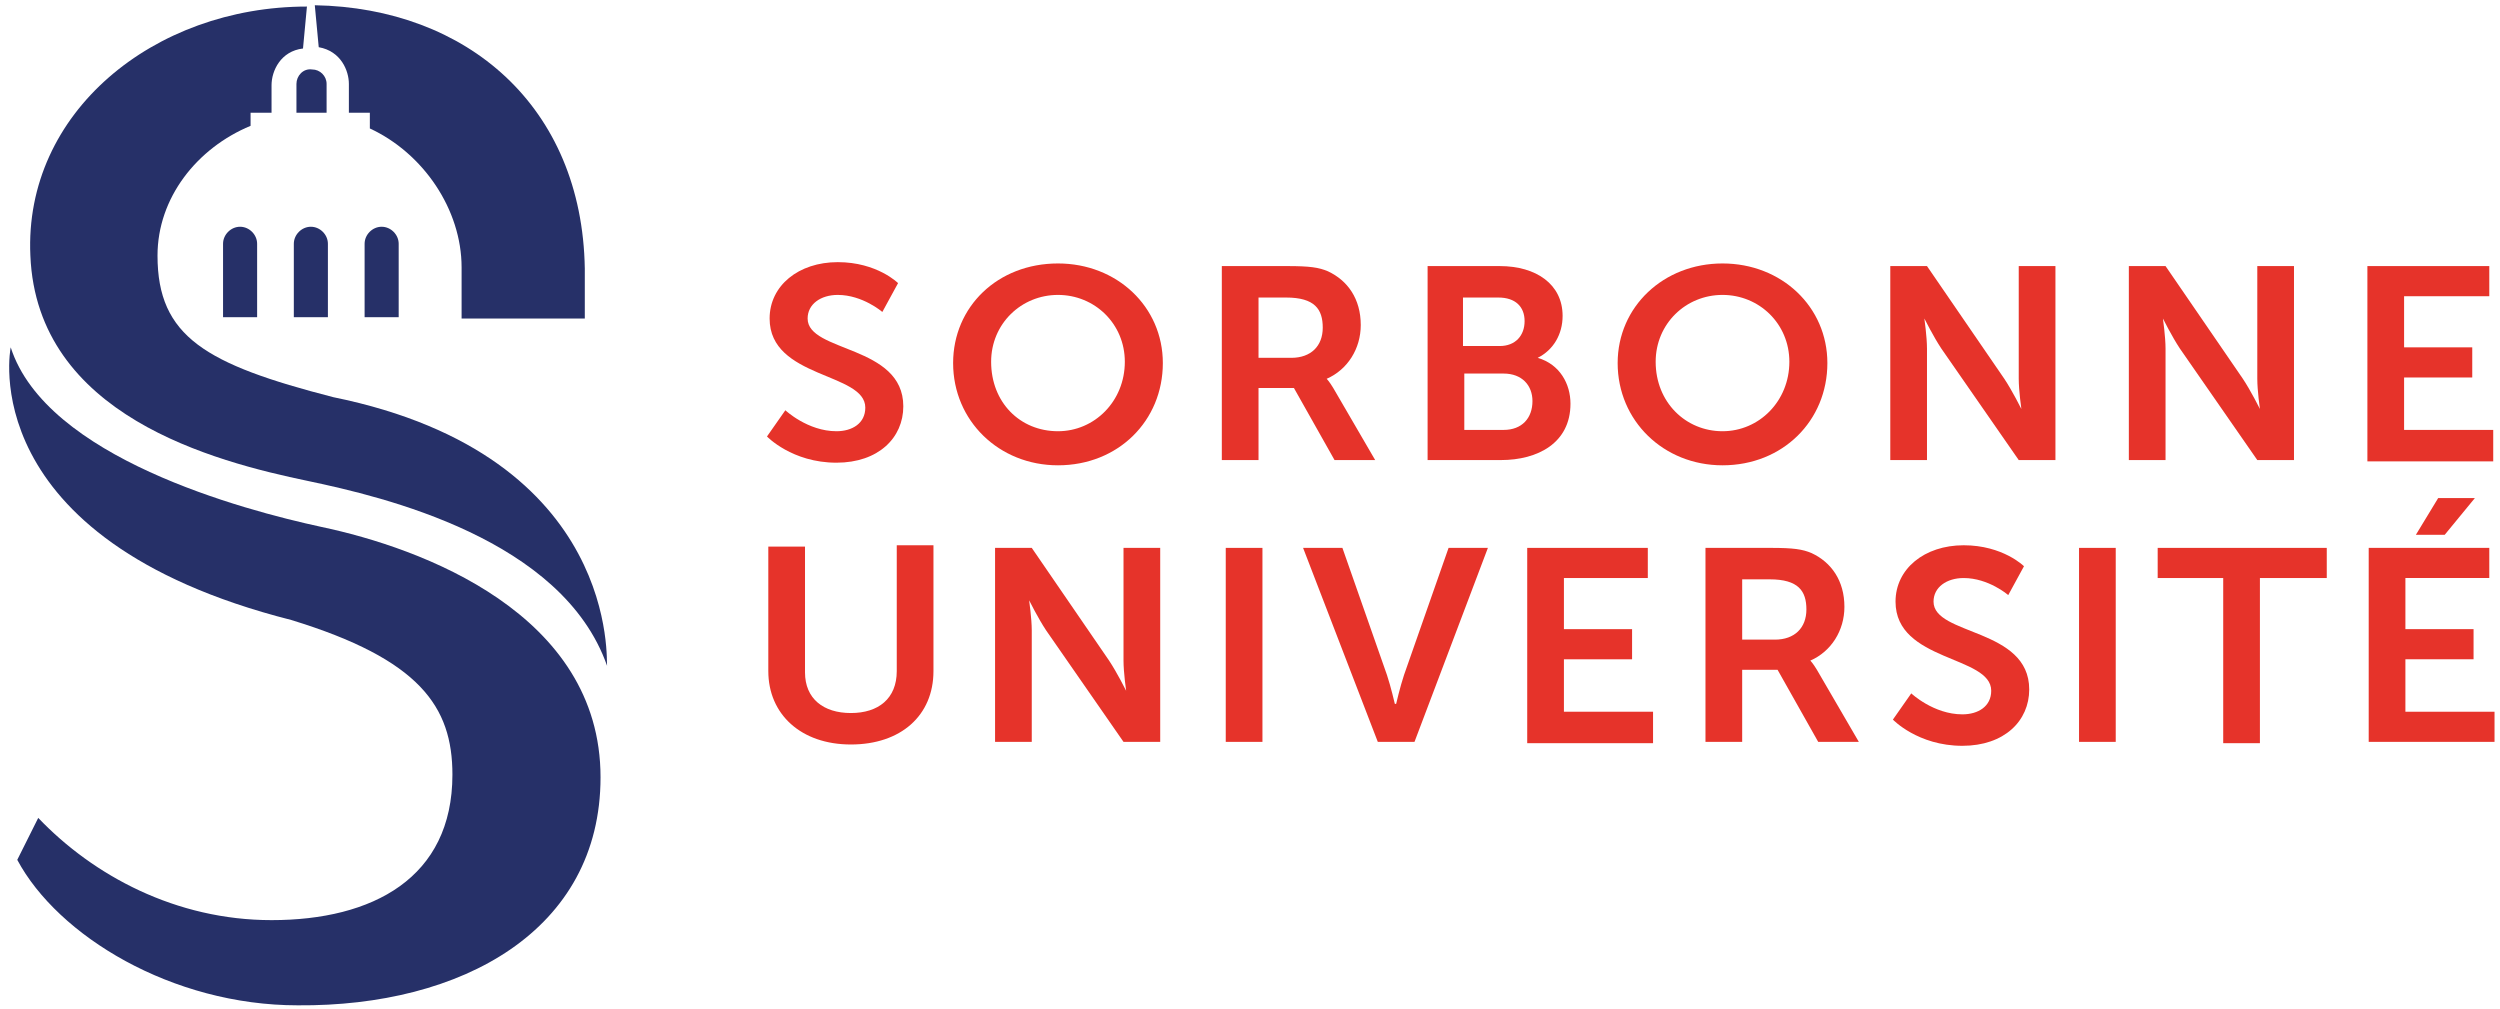 <svg xmlns="http://www.w3.org/2000/svg" xmlns:xlink="http://www.w3.org/1999/xlink" version="1.1" id="Calque_1" x="0px" y="0px" viewBox="0 0 190.3 77" style="enable-background:new 0 0 190.3 77;" xml:space="preserve" width="270" height="109">
<style type="text/css">
	.st0{fill:#263068;}
	.st1{fill:#E6332A;}
</style>
<g>
	<path class="st0" d="M22.2,24.2h2.6v-5.6c0-0.7-0.6-1.3-1.3-1.3c-0.7,0-1.3,0.6-1.3,1.3V24.2z"/>
	<path class="st0" d="M16.8,24.2h2.6v-5.6c0-0.7-0.6-1.3-1.3-1.3c-0.7,0-1.3,0.6-1.3,1.3V24.2z"/>
	<path class="st0" d="M27.6,24.2h2.6v-5.6c0-0.7-0.6-1.3-1.3-1.3c-0.7,0-1.3,0.6-1.3,1.3V24.2z"/>
	<path class="st0" d="M24.1,3.6c1.7,0.3,2.3,1.8,2.3,2.8v2.2H28v1.2c4.1,1.9,7,6.2,7,10.6c0,0,0,0.1,0,0.1v3.8h9.4v-3.8   c-0.2-12.4-9-19.9-20.6-20.1L24.1,3.6z"/>
	<path class="st0" d="M22.4,6.4v2.2h2.3V6.4c0-0.6-0.5-1.1-1.1-1.1C22.9,5.2,22.4,5.8,22.4,6.4"/>
	<path class="st0" d="M25.2,30.3c-9.7-2.5-13.4-4.6-13.4-10.8c0-4.4,3-8.2,7.1-9.9v-1h1.6V6.5c0-1.1,0.7-2.6,2.4-2.8l0.3-3.2   C11.5,0.5,1.6,8.6,2.1,19.5c0.5,12.2,14,15.7,21.2,17.2c5.7,1.2,19.4,4.4,22.8,14.1C46,50.8,47.3,34.8,25.2,30.3"/>
	<path class="st0" d="M22,47.3c9.8,3,12.3,6.6,12.3,11.8c0,7.9-6.1,11.1-13.8,11.1c-7.3,0-13.6-3.4-17.8-7.8c0,0-1.6,3.2-1.6,3.2   c3.1,5.8,11.8,11.1,21.4,11.1h0c0,0,0,0,0,0v0C35,76.8,45.6,71,45.6,59.3c0-12.5-13.7-17.5-21.3-19.1c-6-1.3-21-5.3-23.7-13.7   C0.6,26.5-2.4,41.1,22,47.3"/>
	<path class="st1" d="M59.7,31.3c0,0,1.7,1.6,3.9,1.6c1.2,0,2.2-0.6,2.2-1.8c0-2.7-7.3-2.2-7.3-6.8c0-2.5,2.2-4.3,5.2-4.3   c3,0,4.6,1.6,4.6,1.6l-1.2,2.2c0,0-1.5-1.3-3.4-1.3c-1.3,0-2.3,0.7-2.3,1.8c0,2.6,7.3,2,7.3,6.7c0,2.4-1.9,4.3-5.1,4.3   c-3.4,0-5.3-2-5.3-2L59.7,31.3z"/>
	<path class="st1" d="M80.5,32.9c2.8,0,5.1-2.3,5.1-5.3c0-2.9-2.3-5.1-5.1-5.1c-2.8,0-5.1,2.2-5.1,5.1   C75.4,30.7,77.6,32.9,80.5,32.9 M80.5,20.1c4.5,0,8,3.3,8,7.6c0,4.4-3.4,7.8-8,7.8c-4.5,0-8-3.4-8-7.8   C72.5,23.4,75.9,20.1,80.5,20.1"/>
	<path class="st1" d="M98.3,27.3c1.5,0,2.4-0.9,2.4-2.3c0-1.4-0.6-2.3-2.8-2.3h-2.1v4.6H98.3z M93,20.3h5c1.7,0,2.4,0.1,3.1,0.4   c1.5,0.7,2.5,2.1,2.5,4.1c0,1.8-1,3.4-2.6,4.1v0c0,0,0.2,0.2,0.5,0.7l3.2,5.5h-3.1l-3.1-5.5h-2.7v5.5H93V20.3z"/>
	<path class="st1" d="M114.5,32.8c1.4,0,2.2-0.9,2.2-2.2c0-1.2-0.8-2.1-2.2-2.1h-3v4.3H114.5z M114.2,26.4c1.2,0,1.9-0.8,1.9-1.9   c0-1.1-0.7-1.8-2-1.8h-2.7v3.7H114.2z M108.7,20.3h5.5c2.8,0,4.8,1.4,4.8,3.8c0,1.4-0.7,2.6-1.9,3.2v0c1.7,0.5,2.5,2,2.5,3.5   c0,3-2.5,4.3-5.3,4.3h-5.6V20.3z"/>
	<path class="st1" d="M131.2,32.9c2.8,0,5.1-2.3,5.1-5.3c0-2.9-2.3-5.1-5.1-5.1c-2.8,0-5.1,2.2-5.1,5.1   C126.1,30.7,128.4,32.9,131.2,32.9 M131.2,20.1c4.5,0,8,3.3,8,7.6c0,4.4-3.4,7.8-8,7.8c-4.5,0-8-3.4-8-7.8   C123.2,23.4,126.7,20.1,131.2,20.1"/>
	<path class="st1" d="M144,20.3h2.8l5.9,8.6c0.6,0.9,1.3,2.3,1.3,2.3h0c0,0-0.2-1.4-0.2-2.3v-8.6h2.8v14.8h-2.8l-5.9-8.5   c-0.6-0.9-1.3-2.3-1.3-2.3h0c0,0,0.2,1.4,0.2,2.3v8.5H144V20.3z"/>
	<path class="st1" d="M162.2,20.3h2.8l5.9,8.6c0.6,0.9,1.3,2.3,1.3,2.3h0c0,0-0.2-1.4-0.2-2.3v-8.6h2.8v14.8H172l-5.9-8.5   c-0.6-0.9-1.3-2.3-1.3-2.3h0c0,0,0.2,1.4,0.2,2.3v8.5h-2.8V20.3z"/>
	<polygon class="st1" points="180.4,20.3 180.4,35.2 190,35.2 190,32.8 183.2,32.8 183.2,28.8 188.4,28.8 188.4,26.5 183.2,26.5    183.2,22.6 189.7,22.6 189.7,20.3  "/>
	<path class="st1" d="M58.4,41.7h2.8v9.6c0,2,1.4,3.1,3.5,3.1c2.1,0,3.5-1.1,3.5-3.2v-9.6H71v9.6c0,3.4-2.5,5.6-6.3,5.6   c-3.8,0-6.3-2.3-6.3-5.6V41.7z"/>
	<path class="st1" d="M75.7,41.8h2.8l5.9,8.6c0.6,0.9,1.3,2.3,1.3,2.3h0c0,0-0.2-1.4-0.2-2.3v-8.6h2.8v14.8h-2.8l-5.9-8.5   c-0.6-0.9-1.3-2.3-1.3-2.3h0c0,0,0.2,1.4,0.2,2.3v8.5h-2.8V41.8z"/>
	<rect x="93.3" y="41.8" class="st1" width="2.8" height="14.8"/>
	<path class="st1" d="M99.2,41.8h3l3.4,9.7c0.3,0.9,0.6,2.2,0.6,2.2h0.1c0,0,0.3-1.3,0.6-2.2l3.4-9.7h3l-5.6,14.8h-2.8L99.2,41.8z"/>
	<polygon class="st1" points="116.3,41.8 125.5,41.8 125.5,44.1 119.1,44.1 119.1,48 124.3,48 124.3,50.3 119.1,50.3 119.1,54.3    125.9,54.3 125.9,56.7 116.3,56.7  "/>
	<path class="st1" d="M135.2,48.8c1.5,0,2.4-0.9,2.4-2.3c0-1.4-0.6-2.3-2.8-2.3h-2.1v4.6H135.2z M129.9,41.8h5   c1.7,0,2.4,0.1,3.1,0.4c1.5,0.7,2.5,2.1,2.5,4.1c0,1.8-1,3.4-2.6,4.1v0c0,0,0.2,0.2,0.5,0.7l3.2,5.5h-3.1l-3.1-5.5h-2.7v5.5h-2.8   V41.8z"/>
	<path class="st1" d="M145.6,52.9c0,0,1.7,1.6,3.9,1.6c1.2,0,2.2-0.6,2.2-1.8c0-2.7-7.3-2.2-7.3-6.8c0-2.5,2.2-4.3,5.2-4.3   c3,0,4.6,1.6,4.6,1.6l-1.2,2.2c0,0-1.5-1.3-3.4-1.3c-1.3,0-2.3,0.7-2.3,1.8c0,2.6,7.3,2,7.3,6.7c0,2.4-1.9,4.3-5.1,4.3   c-3.4,0-5.3-2-5.3-2L145.6,52.9z"/>
	<rect x="158.4" y="41.8" class="st1" width="2.8" height="14.8"/>
	<polygon class="st1" points="169.4,44.1 164.4,44.1 164.4,41.8 177.3,41.8 177.3,44.1 172.2,44.1 172.2,56.7 169.4,56.7  "/>
	<path class="st1" d="M180.5,41.8v14.8h9.6v-2.3h-6.8v-4h5.2V48h-5.2v-3.9h6.4v-2.3H180.5z M185.8,38l-1.7,2.8h2.2l2.3-2.8H185.8z"/>
</g>
</svg>